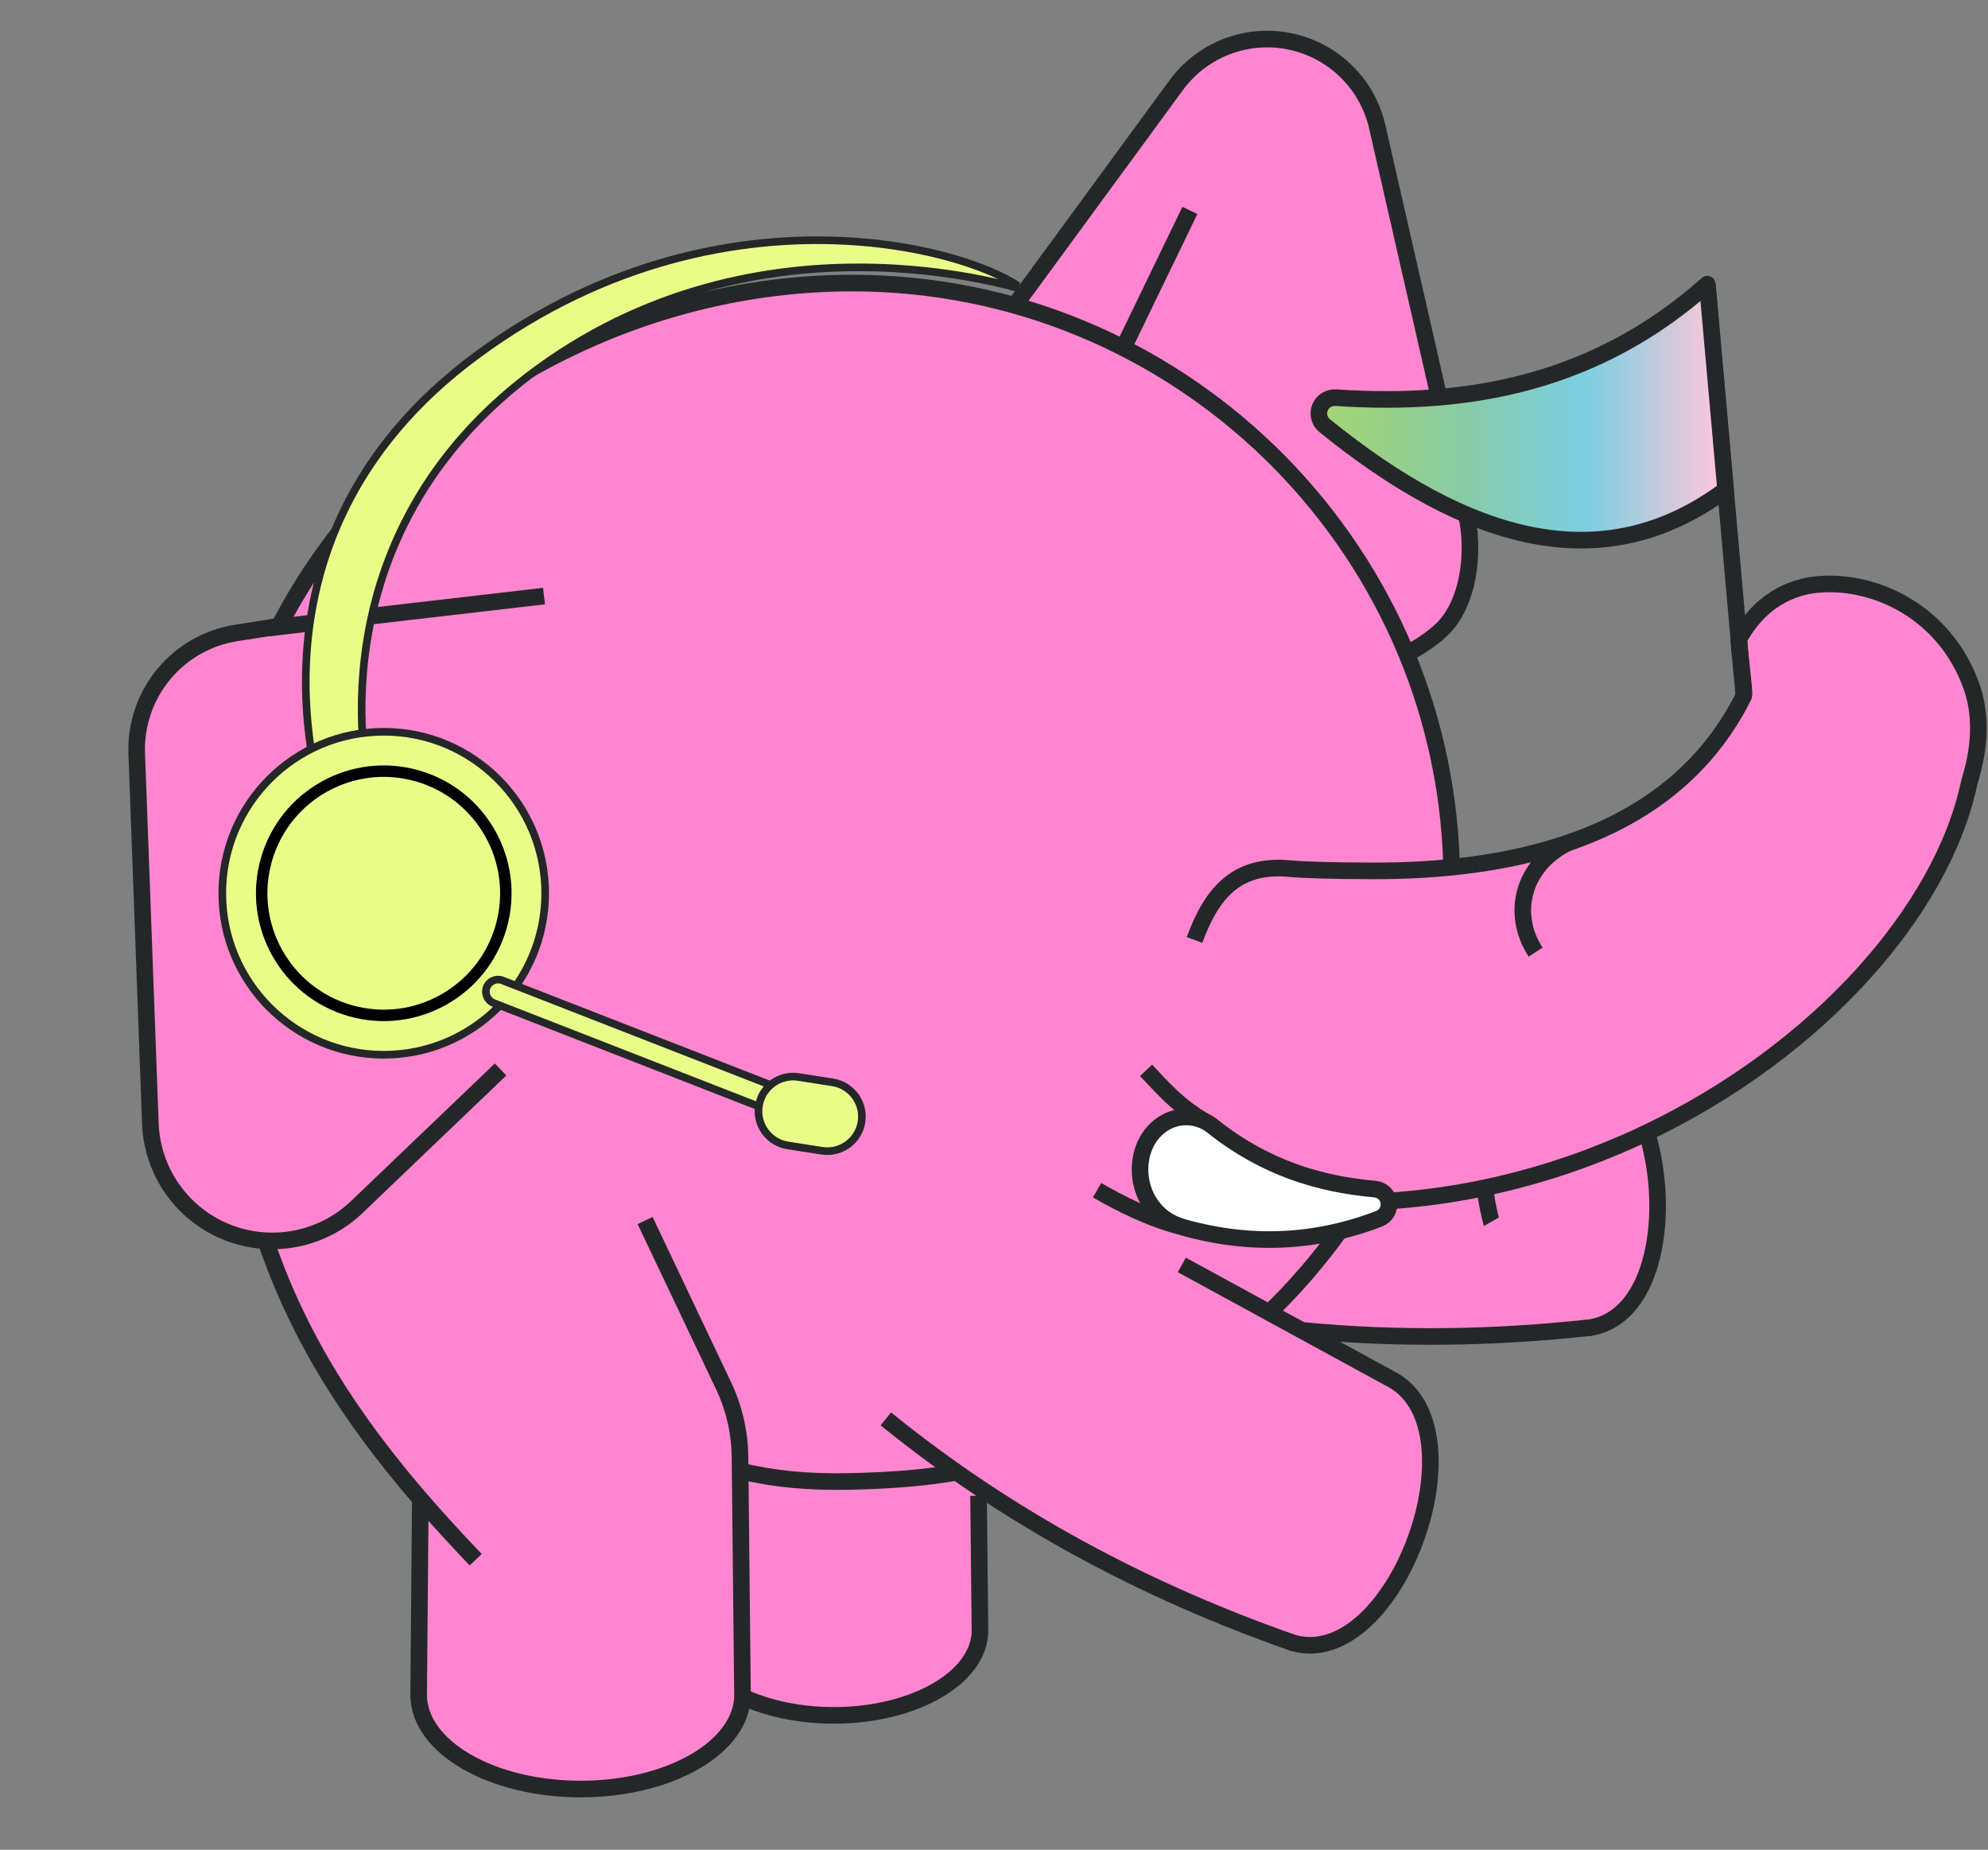 <svg width="416" height="387" viewBox="0 0 416 387" fill="none" xmlns="http://www.w3.org/2000/svg">
<rect x="0" y="0" width="416" height="387" fill="#808080" stroke="none"/>
<path fill-rule="evenodd" clip-rule="evenodd" d="M345.182 237.037C334.624 242.08 323.229 246.047 311.265 248.566C313.147 264.697 322.934 278.893 333.317 277.822C333.36 277.816 333.409 277.811 333.459 277.805C347.074 275.395 350.171 253.391 345.182 237.037Z" fill="#FF85D0"/>
<path fill-rule="evenodd" clip-rule="evenodd" d="M290.205 287.799C280.298 284.564 268.038 294.313 262.781 309.667C257.519 325.022 261.228 340.234 271.047 343.742C271.097 343.758 271.151 343.775 271.206 343.797C292.634 349.736 311.408 298.209 291.282 288.384L290.205 287.799Z" fill="#FF85D0"/>
<path fill-rule="evenodd" clip-rule="evenodd" d="M333.317 277.822C322.934 278.893 313.147 264.697 311.265 248.566C304.712 249.943 297.983 250.889 291.134 251.331C291.156 251.43 291.173 251.522 291.189 251.621C291.386 253.102 290.533 254.517 289.132 255.047C286.392 256.091 283.645 256.965 280.872 257.637C276.479 263.751 271.545 269.456 266.146 274.68L272.967 278.396C292.989 280.33 313.109 280.035 333.317 277.822Z" fill="#FF85D0"/>
<path fill-rule="evenodd" clip-rule="evenodd" d="M345.461 236.674C381.084 219.669 407.106 190.457 412.866 163.666C413.228 161.989 416.751 152.705 413.353 143.213C407.85 127.859 393.337 120.963 381.357 121.974C377.681 122.285 370.061 123.859 364.787 133.235C364.744 133.323 364.727 133.531 364.733 133.826L365.105 138.011C365.438 140.951 365.854 144.317 365.739 145.191C365.734 145.268 365.717 145.328 365.701 145.366C357.796 161.196 344.52 170.775 328.743 176.124C321.161 178.698 312.999 180.294 304.575 181.141C304.082 165.196 300.598 149.945 294.668 135.962C296.605 135.137 301.495 132.864 303.771 130.039C308.382 124.324 309.318 114.548 307.682 107.39C297.999 103.281 288.109 96.92 278.043 88.773C276.917 87.866 276.512 86.336 277.042 84.992C277.573 83.648 278.913 82.801 280.352 82.899C287.682 83.407 294.892 83.424 301.96 82.817L289.039 26.224C286.988 17.224 279.86 10.247 270.806 8.372C261.747 6.504 252.437 10.083 246.972 17.536L213.165 63.66C202.344 60.578 190.933 58.922 179.139 58.922C128.647 58.922 81.236 88.101 59.245 130.711L50.24 132.132C37.905 134.066 28.966 144.913 29.425 157.382L32.297 234.734C32.669 244.782 38.911 253.673 48.238 257.454C50.902 258.53 53.676 259.132 56.449 259.285C63.194 279.043 73.659 295.769 88.796 313.326L88.429 354.575C88.675 365.318 103.763 373.995 122.313 373.995C141.016 373.995 156.196 365.176 156.196 354.308C161.355 356.608 168.302 358.586 175.299 358.586C192.186 358.586 205.9 350.614 205.9 340.8L205.594 310.883C225.993 324.544 247.989 335.216 271.326 343.379C261.507 339.871 257.797 324.659 263.06 309.304C268.317 293.95 280.576 284.201 290.483 287.436L266.424 274.317C271.824 269.093 276.758 263.388 281.151 257.274C270.494 259.858 259.57 259.629 248.356 256.454C248.131 256.388 247.913 256.323 247.694 256.246C244.515 255.17 242.256 253.05 240.911 250.52C237.94 244.946 239.357 237.362 244.909 234.417C247.371 233.111 250.265 233.062 252.727 234.182C253.378 234.482 254.001 234.865 254.576 235.324C258.186 238.198 261.846 240.498 265.555 242.324C273.076 246.017 280.784 247.766 288.585 248.487C289.98 248.618 291.112 249.629 291.413 250.968C298.262 250.526 304.991 249.58 311.544 248.203C323.508 245.684 334.903 241.717 345.461 236.674Z" fill="#FF85D0"/>
<path fill-rule="evenodd" clip-rule="evenodd" d="M306.857 107.691C308.489 114.852 307.557 124.626 302.949 130.343C300.078 133.902 294.674 136.592 294.674 136.592M212.378 63.882C221.739 51.106 234.47 33.735 246.127 17.822C251.591 10.369 260.898 6.792 269.954 8.664C279.004 10.539 286.136 17.517 288.195 26.521C292.437 45.106 297.174 65.828 301.124 83.121" fill="#FF85D0"/>
<path d="M306.857 107.691C308.489 114.852 307.557 124.626 302.949 130.343C300.078 133.902 294.674 136.592 294.674 136.592M212.378 63.882C221.739 51.106 234.47 33.735 246.127 17.822C251.591 10.369 260.898 6.792 269.954 8.664C279.004 10.539 286.136 17.517 288.195 26.521C292.437 45.106 297.174 65.828 301.124 83.121" stroke="#242728" stroke-width="3.474" stroke-miterlimit="1.5" stroke-linejoin="round"/>
<path fill-rule="evenodd" clip-rule="evenodd" d="M289.815 287.776C279.884 284.383 267.521 294.161 262.229 309.601C256.938 325.04 260.709 340.331 270.64 343.725" fill="#FF85D0"/>
<path d="M289.815 287.776C279.884 284.383 267.521 294.161 262.229 309.601C256.938 325.04 260.709 340.331 270.64 343.725" stroke="#242728" stroke-width="3.474" stroke-miterlimit="1.5" stroke-linejoin="round"/>
<path fill-rule="evenodd" clip-rule="evenodd" d="M310.716 248.491C312.612 264.699 322.477 278.951 332.905 277.736L310.716 248.491Z" fill="#FF85D0"/>
<path d="M310.716 248.491C312.612 264.699 322.477 278.951 332.905 277.736" stroke="#242728" stroke-width="3.474" stroke-miterlimit="1.5" stroke-linejoin="round"/>
<path fill-rule="evenodd" clip-rule="evenodd" d="M247.299 264.637L290.719 288.326C310.842 298.161 292.084 349.689 270.657 343.74C239.662 332.912 211.035 317.654 185.368 296.857" fill="#FF85D0"/>
<path d="M247.299 264.637L290.719 288.326C310.842 298.161 292.084 349.689 270.657 343.74C239.662 332.912 211.035 317.654 185.368 296.857" stroke="#242728" stroke-width="3.474" stroke-miterlimit="1.5" stroke-linejoin="round"/>
<path fill-rule="evenodd" clip-rule="evenodd" d="M344.625 236.97C349.614 253.321 346.514 275.329 332.9 277.736C312.645 279.968 292.478 280.265 272.409 278.33" fill="#FF85D0"/>
<path d="M344.625 236.97C349.614 253.321 346.514 275.329 332.9 277.736C312.645 279.968 292.478 280.265 272.409 278.33" stroke="#242728" stroke-width="3.474" stroke-miterlimit="1.5" stroke-linejoin="round"/>
<path fill-rule="evenodd" clip-rule="evenodd" d="M131.052 119.571C131.052 119.571 79.698 127.656 49.427 132.423C37.092 134.365 28.153 145.215 28.611 157.682C29.345 177.688 30.473 208.18 31.463 235.041C31.829 245.087 38.068 253.979 47.394 257.754C56.715 261.527 67.393 259.481 74.667 252.528C90.449 237.432 104.744 223.752 104.744 223.752" fill="#FF85D0"/>
<path d="M131.052 119.571C131.052 119.571 79.698 127.656 49.427 132.423C37.092 134.365 28.153 145.215 28.611 157.682C29.345 177.688 30.473 208.18 31.463 235.041C31.829 245.087 38.068 253.979 47.395 257.754C56.715 261.527 67.393 259.481 74.667 252.528C90.449 237.432 104.744 223.752 104.744 223.752" stroke="#242728" stroke-width="3.474" stroke-miterlimit="1.5" stroke-linejoin="round"/>
<path fill-rule="evenodd" clip-rule="evenodd" d="M265.474 274.719C265.515 274.683 265.55 274.647 265.591 274.611C270.99 269.386 275.918 263.682 280.314 257.566M55.488 259.232C63.824 283.841 77.903 303.727 99.538 326.313L55.488 259.232ZM155.857 307.969C161.766 309.289 168.506 310.17 178.307 309.931C185.758 309.749 193.064 309.28 200.17 308.032M303.739 180.642C301.658 113.273 246.252 59.22 178.307 59.22C127.697 59.22 80.184 88.524 58.259 131.296" fill="#FF85D0"/>
<path d="M265.474 274.719C265.515 274.683 265.55 274.647 265.591 274.611C270.99 269.386 275.918 263.682 280.314 257.566M55.488 259.232C63.824 283.841 77.903 303.727 99.538 326.313M155.857 307.969C161.766 309.289 168.506 310.17 178.307 309.931C185.758 309.749 193.064 309.28 200.17 308.032M303.739 180.642C301.658 113.273 246.252 59.22 178.307 59.22C127.697 59.22 80.184 88.524 58.259 131.296" stroke="#242728" stroke-width="3.474" stroke-miterlimit="1.5" stroke-linejoin="round"/>
<path d="M113.838 124.708L55.978 131.415" stroke="#242728" stroke-width="3.474" stroke-miterlimit="1.5" stroke-linejoin="round"/>
<path d="M248.988 44.028L235.434 72.039" stroke="#242728" stroke-width="3.474" stroke-miterlimit="1.5" stroke-linejoin="round"/>
<path fill-rule="evenodd" clip-rule="evenodd" d="M249.96 196.657C253.424 187.258 258.464 180.525 270.162 181.76C273.062 181.981 278.2 182.182 287.308 182.202C301.463 182.234 315.464 180.638 327.908 176.416C343.686 171.063 356.959 161.489 364.864 145.654C365.26 144.86 363.577 134.339 363.95 133.529C369.224 124.152 376.843 122.577 380.523 122.266C392.499 121.255 407.016 128.147 412.516 143.506C415.915 152.997 412.393 162.277 412.032 163.955C406.268 190.75 380.25 219.958 344.624 236.967C334.069 242.006 322.672 245.975 310.707 248.492C304.152 249.872 297.428 250.816 290.578 251.262" fill="#FF85D0"/>
<path d="M249.96 196.657C253.424 187.258 258.464 180.525 270.162 181.76C273.062 181.981 278.2 182.182 287.308 182.202C301.463 182.234 315.464 180.638 327.908 176.416C343.686 171.063 356.959 161.489 364.864 145.654C365.26 144.86 363.577 134.339 363.95 133.529C369.224 124.152 376.843 122.577 380.523 122.266C392.499 121.255 407.016 128.147 412.516 143.506C415.915 152.997 412.393 162.277 412.032 163.955C406.268 190.75 380.25 219.958 344.624 236.967C334.069 242.006 322.672 245.975 310.707 248.492C304.152 249.872 297.428 250.816 290.578 251.262" stroke="#242728" stroke-width="3.474" stroke-miterlimit="1.5" stroke-linejoin="round"/>
<path fill-rule="evenodd" clip-rule="evenodd" d="M328.006 176.373C318.717 180.979 316.057 191.104 321.337 199.199L328.006 176.373Z" fill="#FF85D0"/>
<path d="M328.006 176.373C318.717 180.979 316.057 191.104 321.337 199.199" stroke="#242728" stroke-width="3.474" stroke-miterlimit="1.5" stroke-linejoin="round"/>
<path fill-rule="evenodd" clip-rule="evenodd" d="M134.993 255.354C134.993 255.354 145.76 278.028 151.408 289.907C153.621 294.568 154.79 299.655 154.85 304.811C155.017 320.566 155.372 354.612 155.372 354.612C155.374 365.48 140.196 374.298 121.493 374.295C102.798 374.288 87.612 365.462 87.61 354.594" fill="#FF85D0"/>
<path d="M134.993 255.354C134.993 255.354 145.76 278.028 151.408 289.907C153.621 294.568 154.79 299.655 154.85 304.811C155.017 320.566 155.372 354.612 155.372 354.612C155.374 365.48 140.196 374.298 121.493 374.295C102.798 374.288 87.612 365.462 87.61 354.594" stroke="#242728" stroke-width="3.474" stroke-miterlimit="1.5" stroke-linejoin="round"/>
<path fill-rule="evenodd" clip-rule="evenodd" d="M204.77 312.945C204.915 326.628 205.066 341.101 205.066 341.101C205.067 350.919 191.358 358.884 174.464 358.881C167.473 358.877 161.019 357.509 155.86 355.209" fill="#FF85D0"/>
<path d="M204.77 312.945C204.915 326.628 205.066 341.101 205.066 341.101C205.067 350.919 191.358 358.884 174.464 358.881C167.473 358.877 161.019 357.509 155.86 355.209" stroke="#242728" stroke-width="3.474" stroke-miterlimit="1.5" stroke-linejoin="round"/>
<path d="M87.953 314.175L87.601 355.212" stroke="#242728" stroke-width="3.474" stroke-miterlimit="1.5" stroke-linejoin="round"/>
<path d="M364.905 145.485L357.26 59.457" stroke="#242728" stroke-width="3.474" stroke-miterlimit="1.5" stroke-linejoin="round"/>
<path fill-rule="evenodd" clip-rule="evenodd" d="M357.26 59.457L361.09 102.471C335.35 121.616 307.021 113.208 277.204 89.068C276.082 88.159 275.678 86.628 276.21 85.285C276.741 83.941 278.08 83.096 279.523 83.195C307.792 85.138 334.34 79.861 357.26 59.457Z" fill="url(#paint0_linear_4002_1381)" stroke="#242728" stroke-width="3.474" stroke-miterlimit="1.5" stroke-linejoin="round"/>
<path fill-rule="evenodd" clip-rule="evenodd" d="M244.074 234.71C247.192 233.059 250.989 233.416 253.74 235.619C264.667 244.327 276.1 247.744 287.753 248.782C289.24 248.924 290.435 250.072 290.627 251.551C290.825 253.031 289.974 254.457 288.576 254.983C275.323 260.071 261.65 260.746 247.518 256.75C236.704 253.689 235.83 239.097 244.074 234.71Z" fill="white" stroke="#242728" stroke-width="3.474" stroke-miterlimit="1.5" stroke-linejoin="round"/>
<path fill-rule="evenodd" clip-rule="evenodd" d="M251.886 234.481C246.406 231.215 243.484 227.814 239.825 223.928L251.886 234.481Z" fill="#FF85D0"/>
<path d="M251.886 234.481C246.406 231.215 243.484 227.814 239.825 223.928" stroke="#242728" stroke-width="3.474" stroke-miterlimit="1.5" stroke-linejoin="round"/>
<path fill-rule="evenodd" clip-rule="evenodd" d="M246.86 256.546C240.67 254.98 234.192 251.692 229.573 249.011L246.86 256.546Z" fill="#FF85D0"/>
<path d="M246.86 256.546C240.67 254.98 234.192 251.692 229.573 249.011" stroke="#242728" stroke-width="3.474" stroke-miterlimit="1.5" stroke-linejoin="round"/>
<g clip-path="url(#clip0_4002_1381)">
<path d="M67.819 168.929C68.019 169.574 68.194 170.104 68.332 170.509L77.22 164.483C77.215 164.46 77.21 164.436 77.205 164.412C77.118 164.012 76.997 163.424 76.862 162.666C76.591 161.15 76.261 158.952 76.017 156.206C75.529 150.716 75.389 143.031 76.775 134.239C79.551 116.642 88.444 94.624 112.864 76.946C137.265 59.282 163.351 55.43 183.311 55.987C193.292 56.265 201.751 57.646 207.717 58.958C210.384 59.544 212.554 60.117 214.14 60.572C213.587 60.153 212.937 59.716 212.186 59.267C210.053 57.989 207.203 56.664 203.737 55.436C196.806 52.98 187.467 50.929 176.59 50.394C154.842 49.322 126.986 54.309 99.965 74.176L99.965 74.176C73.008 93.979 65.207 118.294 64.123 137.66C63.58 147.355 64.721 155.815 65.998 161.852C66.636 164.869 67.308 167.278 67.819 168.929Z" fill="#E9FC87" stroke="#242728" stroke-width="1.597"/>
<path d="M46.514 186.883C46.514 205.542 61.64 220.668 80.299 220.668C98.958 220.668 114.084 205.542 114.084 186.883C114.084 168.224 98.958 153.098 80.299 153.098C61.64 153.098 46.514 168.224 46.514 186.883Z" fill="#E9FC87" stroke="#242728" stroke-width="1.597"/>
<path d="M172.741 231.484L172.732 231.48L172.722 231.476L105.046 205.076C103.74 204.623 102.284 205.315 101.81 206.623C101.351 207.933 102.045 209.395 103.358 209.869L103.367 209.872L103.377 209.876L171.053 236.277C172.359 236.729 173.815 236.037 174.289 234.729C174.748 233.42 174.054 231.958 172.741 231.484Z" fill="#E9FC87" stroke="#242728" stroke-width="1.597"/>
<path d="M164.843 239.639L164.845 239.64L172.002 240.758L172.002 240.758C175.943 241.376 179.67 238.655 180.274 234.717L180.274 234.714C180.893 230.773 178.172 227.046 174.233 226.442L174.231 226.442L167.075 225.324L167.074 225.323C163.133 224.705 159.406 227.426 158.802 231.365L158.802 231.367C158.184 235.309 160.905 239.035 164.843 239.639Z" fill="#E9FC87" stroke="#242728" stroke-width="1.597"/>
<path d="M74.475 211.753C60.741 208.534 52.216 194.791 55.435 181.056C58.654 167.322 72.397 158.797 86.132 162.016C99.867 165.235 108.391 178.978 105.172 192.713C101.954 206.447 88.21 214.972 74.475 211.753Z" stroke="black" stroke-width="2.396" stroke-linecap="round" stroke-linejoin="round"/>
</g>
<defs>
<linearGradient id="paint0_linear_4002_1381" x1="360.02" y1="86.233" x2="275.966" y2="86.195" gradientUnits="userSpaceOnUse">
<stop stop-color="#FFC6D9"/>
<stop offset="0.333" stop-color="#7CCFE1"/>
<stop offset="0.641" stop-color="#89CBA6"/>
<stop offset="1" stop-color="#A5D571"/>
</linearGradient>
<clipPath id="clip0_4002_1381">
<rect width="167.71" height="192.168" fill="white" transform="matrix(-1 0 0 1 213.426 49.459)"/>
</clipPath>
</defs>
</svg>
